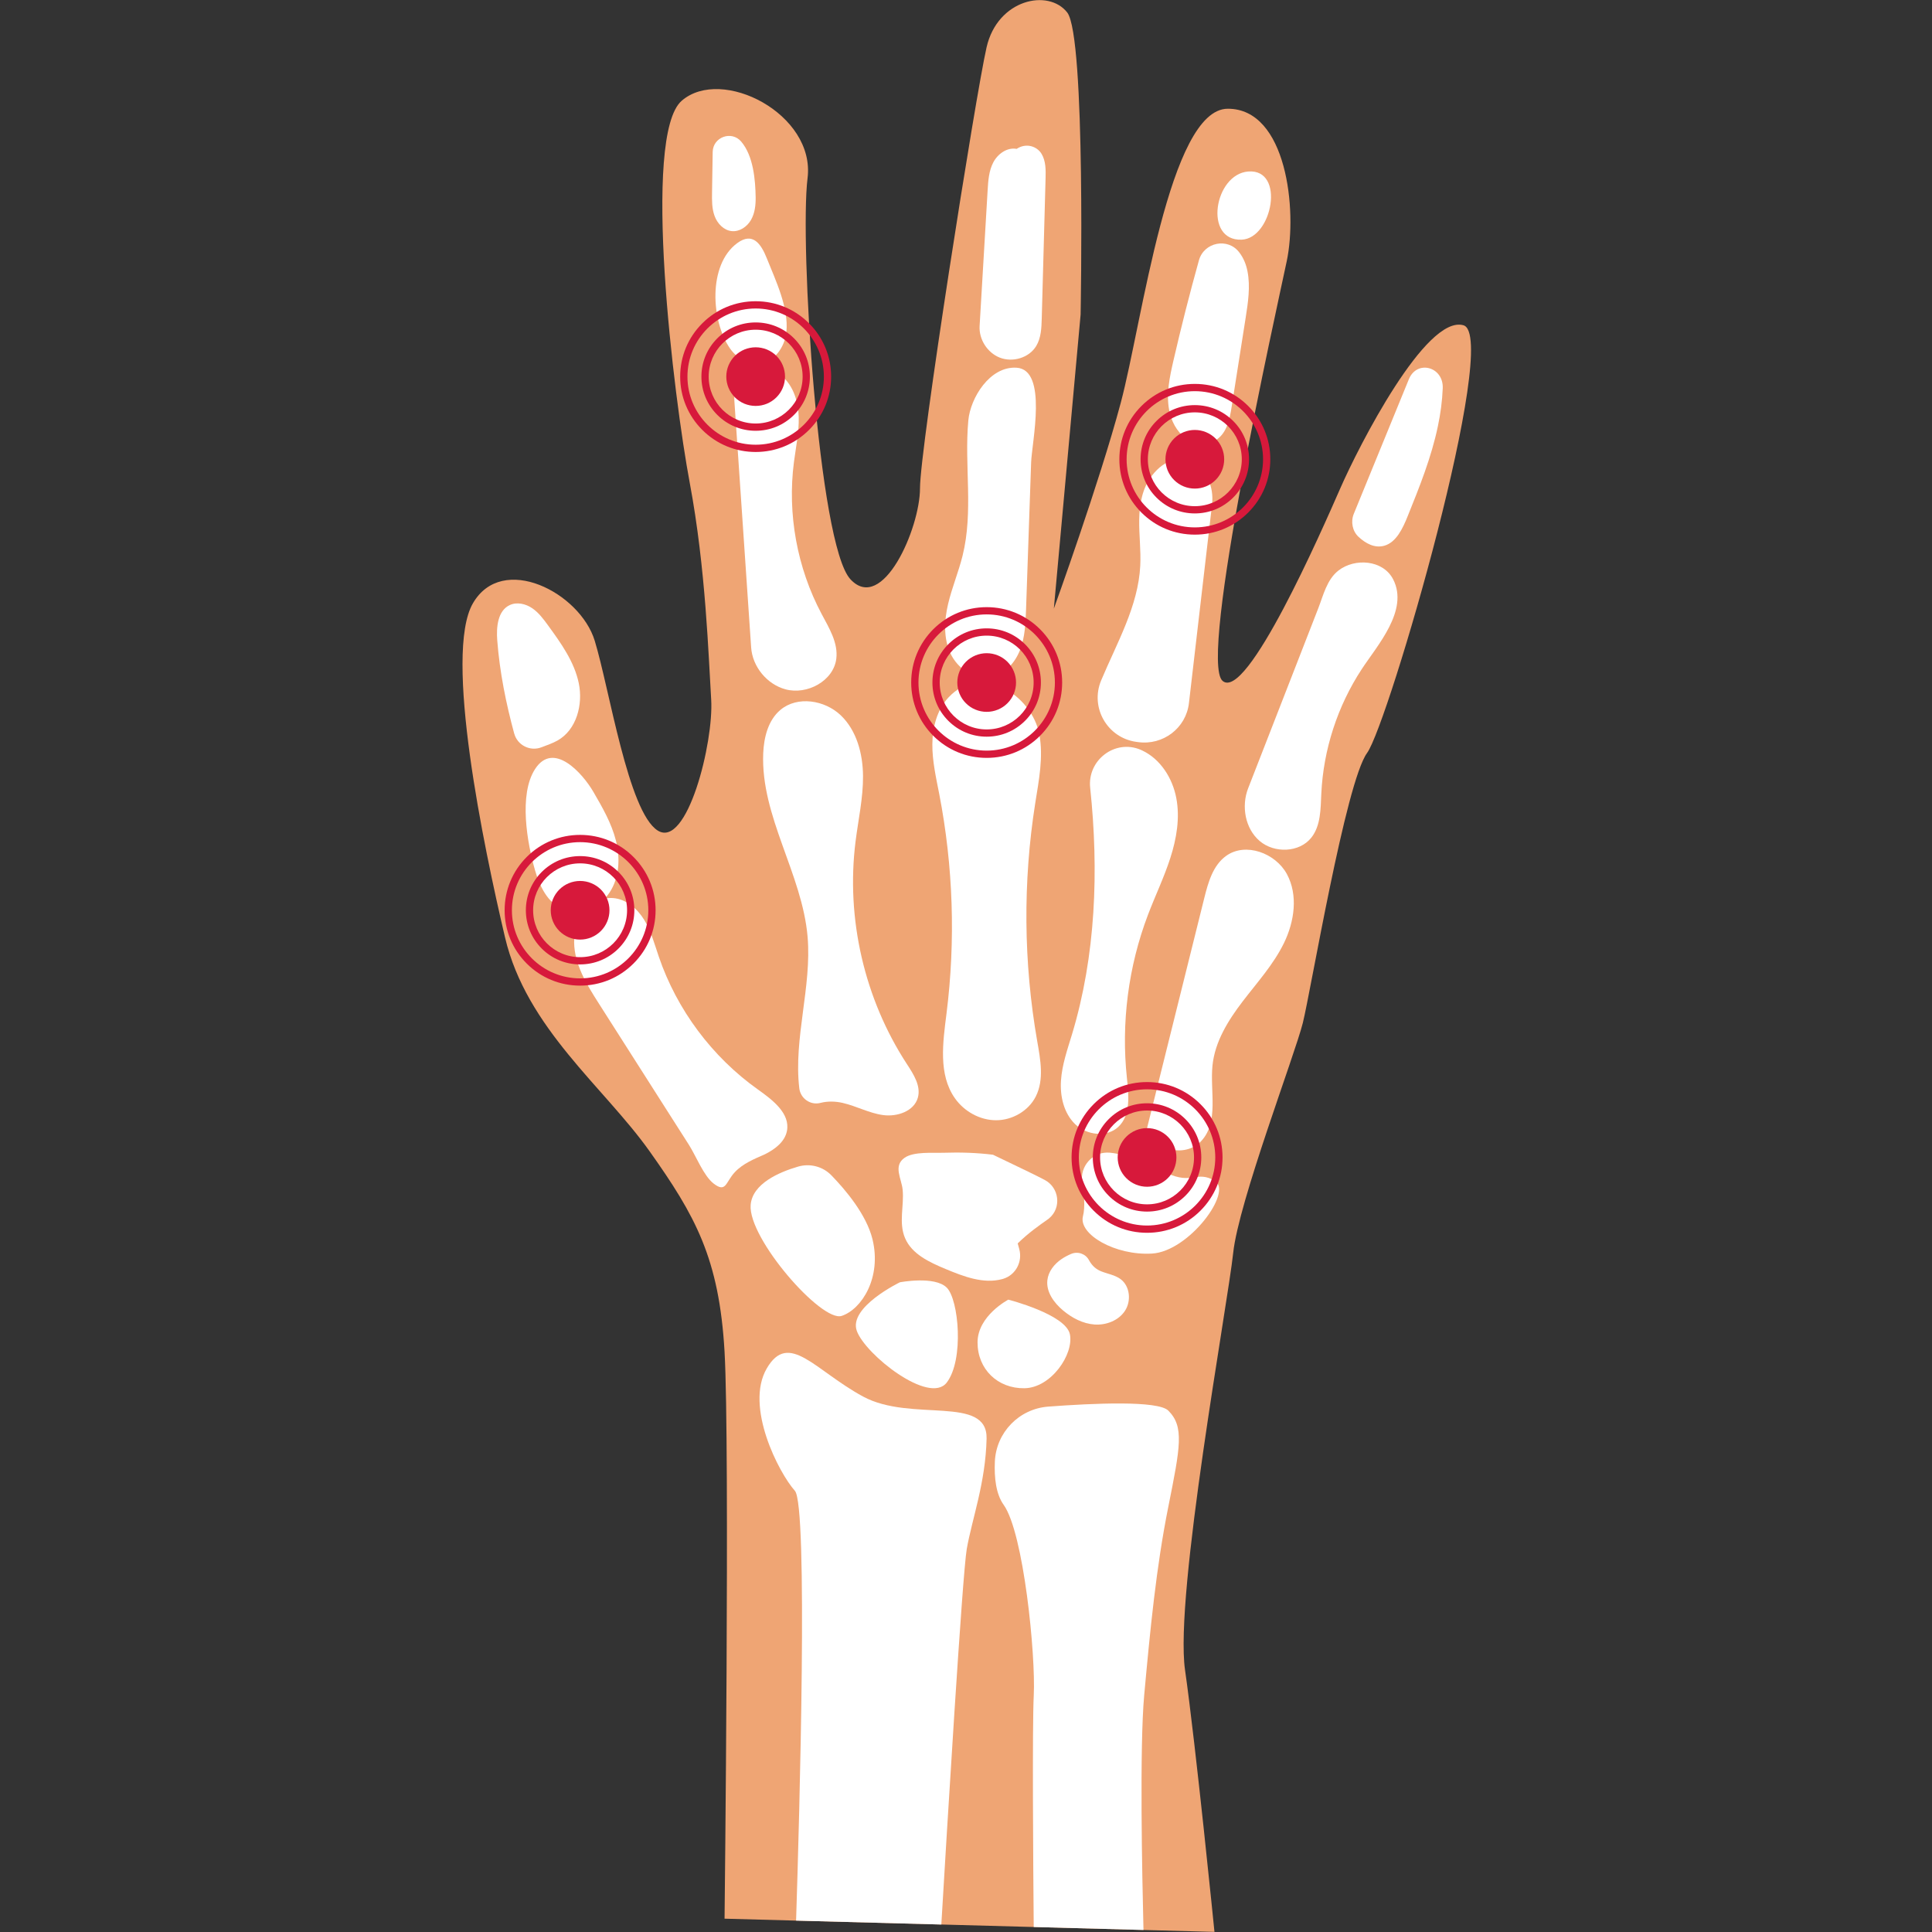 <svg version="1.0" preserveAspectRatio="xMidYMid meet" height="500" viewBox="0 0 375 375" zoomAndPan="magnify" width="500" xmlns:xlink="http://www.w3.org/1999/xlink" xmlns="http://www.w3.org/2000/svg"><rect x="0" y="0" width="375" height="375" fill="#333333" stroke="none"/><defs><clipPath id="424ebf299b"><path clip-rule="nonzero" d="M 89.766 0 L 285.516 0 L 285.516 375 L 89.766 375 Z M 89.766 0"></path></clipPath></defs><path fill-rule="nonzero" fill-opacity="1" d="M 198.258 11.66 C 196.25 9.305 192.391 10.363 191.805 13.402 L 190.793 18.652 C 190.371 20.859 190.117 23.559 191.891 24.941 C 193.293 26.035 195.441 25.684 196.805 24.543 C 198.164 23.402 198.875 21.668 199.324 19.949 C 199.902 17.727 200.105 15.297 199.203 13.18 C 198.977 12.641 198.66 12.133 198.258 11.66 Z M 198.258 11.66" fill="#ffffff"></path><g clip-path="url(#424ebf299b)"><path fill-rule="nonzero" fill-opacity="1" d="M 265.348 146.152 C 261.188 151.863 254.434 192.332 252.875 198.559 C 251.316 204.785 240.406 233.324 239.363 243.184 C 238.324 253.039 227.934 309.598 230.012 324.125 C 232.09 338.656 235.727 374.977 235.727 374.977 L 221.949 374.605 L 200.645 374.031 L 182.711 373.547 L 154.52 372.789 L 140.637 372.414 C 140.637 372.414 141.676 280.543 140.637 262.383 C 139.598 244.219 134.922 235.918 126.086 223.465 C 117.254 211.012 102.184 199.598 98.027 181.957 C 93.871 164.312 86.078 126.953 91.793 117.098 C 97.508 107.238 112.578 115.02 115.434 124.359 C 118.293 133.699 121.93 157.566 127.648 161.199 C 133.363 164.832 138.559 144.078 138.039 135.773 C 137.52 127.473 137 110.352 133.883 93.746 C 130.766 77.145 124.527 26.293 132.324 19.551 C 140.117 12.805 158.305 22.145 156.746 34.594 C 155.188 47.047 158.824 105.68 165.059 112.426 C 171.293 119.172 178.57 102.566 178.57 94.785 C 178.57 87.004 189.352 18.512 191.496 9.172 C 193.637 -0.168 203.512 -2.242 207.148 2.426 C 210.785 7.094 209.746 61.059 209.746 61.059 L 204.551 118.137 C 204.551 118.137 213.383 93.746 217.539 78.18 C 221.699 62.613 226.895 21.105 238.324 21.105 C 249.758 21.105 251.836 40.824 249.758 50.68 C 247.68 60.539 232.609 127.992 237.285 132.145 C 241.961 136.293 256.512 103.086 260.148 94.785 C 263.785 86.484 276.777 61.059 284.051 63.133 C 291.328 65.211 269.504 140.445 265.348 146.152 Z M 265.348 146.152" fill="#efa574"></path></g><path fill-rule="nonzero" fill-opacity="1" d="M 191.496 279.242 C 191.301 287.805 188.672 294.809 187.648 300.648 C 186.809 305.43 183.777 355.582 182.711 373.547 L 154.52 372.789 C 155.188 351.934 156.859 292.25 154.285 289.363 C 151.16 285.859 144.535 273.02 148.82 265.625 C 153.109 258.23 158.176 266.012 167.527 271.07 C 176.879 276.129 191.691 270.684 191.496 279.242 Z M 191.496 279.242" fill="#ffffff"></path><path fill-rule="nonzero" fill-opacity="1" d="M 226.766 292.477 C 224.426 304.152 223.258 316.215 222.086 329.055 C 221.18 339.031 221.684 363.969 221.949 374.605 L 200.645 374.031 C 200.543 362.234 200.348 335.105 200.652 329.055 C 201.043 321.273 198.703 297.535 194.809 292.086 C 193.312 289.996 192.965 286.812 193.102 283.688 C 193.355 278.031 197.801 273.449 203.457 273.023 C 212.223 272.363 224.766 271.805 226.766 273.797 C 229.883 276.91 229.102 280.801 226.766 292.477 Z M 226.766 292.477" fill="#ffffff"></path><path fill-rule="nonzero" fill-opacity="1" d="M 161.359 228.117 C 159.695 226.406 157.215 225.77 154.922 226.434 C 151.207 227.516 146.035 229.75 145.703 233.879 C 145.184 240.367 159.473 256.711 163.371 255.414 C 167.27 254.117 171.164 247.961 169.348 240.531 C 168.176 235.758 164.117 230.945 161.359 228.117 Z M 161.359 228.117" fill="#ffffff"></path><path fill-rule="nonzero" fill-opacity="1" d="M 174.672 248.891 C 174.672 248.891 164.68 253.707 166.297 258.301 C 167.914 262.898 180.387 272.758 183.766 268.348 C 187.141 263.938 186.102 252.262 183.766 249.93 C 181.426 247.594 174.672 248.891 174.672 248.891 Z M 174.672 248.891" fill="#ffffff"></path><path fill-rule="nonzero" fill-opacity="1" d="M 195.715 252.262 C 195.715 252.262 189.742 255.375 189.742 260.566 C 189.742 265.754 193.641 269.527 198.832 269.457 C 204.027 269.383 208.445 262.871 207.668 258.992 C 206.887 255.117 195.715 252.262 195.715 252.262 Z M 195.715 252.262" fill="#ffffff"></path><path fill-rule="nonzero" fill-opacity="1" d="M 215.402 223.734 C 212.164 223.441 209.531 226.336 210.062 229.539 C 210.414 231.645 210.664 234.266 210.199 236.074 C 209.305 239.566 216.441 243.742 223.613 243.316 C 230.789 242.895 239.359 231.285 235.793 229.195 C 232.227 227.109 231.438 230.031 226.445 227.676 C 223.41 226.246 219.133 224.07 215.402 223.734 Z M 215.402 223.734" fill="#ffffff"></path><path fill-rule="nonzero" fill-opacity="1" d="M 211.359 244.578 C 210.691 243.328 209.16 242.832 207.863 243.402 C 207.215 243.684 206.59 244.012 206.004 244.414 C 204.625 245.363 203.488 246.797 203.297 248.457 C 203.027 250.746 204.562 252.871 206.332 254.352 C 208.07 255.809 210.18 256.926 212.445 257.086 C 214.711 257.25 217.125 256.316 218.363 254.418 C 219.602 252.52 219.34 249.66 217.523 248.293 C 216.438 247.477 215.02 247.273 213.754 246.77 C 212.891 246.426 212.027 245.82 211.359 244.578 Z M 211.359 244.578" fill="#ffffff"></path><path fill-rule="nonzero" fill-opacity="1" d="M 197.836 242.43 L 197.535 241.344 C 199.637 239.301 201.566 237.945 203.496 236.59 C 203.551 236.547 203.605 236.5 203.656 236.457 C 206.082 234.395 205.59 230.512 202.773 229.023 C 200.992 228.082 198.234 226.766 192.738 224.133 C 189.562 223.742 186.352 223.641 183.156 223.75 C 181.082 223.82 177.367 223.477 175.582 224.723 C 173.316 226.305 174.988 228.754 175.203 230.918 C 175.516 234.043 174.391 237.293 175.664 240.305 C 176.988 243.43 180.414 245.012 183.551 246.316 C 187.055 247.773 190.879 249.258 194.539 248.27 C 194.609 248.25 194.672 248.23 194.738 248.211 C 197.164 247.461 198.516 244.871 197.832 242.43 Z M 197.836 242.43" fill="#ffffff"></path><path fill-rule="nonzero" fill-opacity="1" d="M 148.512 224.02 C 150.422 223.07 152.332 221.621 152.742 219.531 C 153.414 216.121 149.961 213.496 147.125 211.48 C 138.223 205.156 131.383 195.988 127.863 185.66 C 127.035 183.238 126.375 180.727 125.039 178.543 C 123.707 176.359 121.531 174.496 118.977 174.312 C 114.691 174.004 111.379 178.641 111.438 182.934 C 111.5 187.227 113.887 191.098 116.195 194.719 C 120.457 201.406 124.719 208.094 128.98 214.781 C 130.566 217.266 132.148 219.75 133.734 222.234 C 135.051 224.301 136.578 228.219 138.488 229.707 C 140.953 231.621 140.805 229.473 142.621 227.527 C 144.199 225.832 146.426 224.945 148.512 224.023 Z M 148.512 224.02" fill="#ffffff"></path><path fill-rule="nonzero" fill-opacity="1" d="M 155.141 211.234 C 155.375 213.227 157.316 214.582 159.262 214.07 C 160.637 213.711 162.191 213.754 163.582 214.078 C 166.25 214.699 168.719 216.074 171.434 216.438 C 174.145 216.801 177.41 215.695 178.152 213.066 C 178.793 210.789 177.324 208.52 176.031 206.539 C 167.785 193.906 164.184 178.32 166.059 163.355 C 166.59 159.102 167.547 154.879 167.512 150.594 C 167.473 146.309 166.293 141.809 163.195 138.844 C 160.098 135.879 154.777 135.027 151.488 137.781 C 149.102 139.781 148.273 143.098 148.141 146.207 C 147.629 158.477 155.707 169.598 156.754 181.836 C 157.586 191.508 154.004 201.566 155.141 211.234 Z M 155.141 211.234" fill="#ffffff"></path><path fill-rule="nonzero" fill-opacity="1" d="M 184.098 135.375 C 181.871 137.773 180.992 141.172 180.969 144.445 C 180.945 147.715 181.688 150.938 182.312 154.152 C 185.023 168.148 185.496 182.574 183.719 196.715 C 183.012 202.324 182.094 208.551 185.348 213.172 C 187.156 215.742 190.211 217.445 193.355 217.438 C 196.5 217.434 199.625 215.633 201.043 212.832 C 202.684 209.582 201.957 205.703 201.328 202.121 C 198.66 186.871 198.527 171.18 200.941 155.887 C 201.641 151.457 202.555 146.938 201.73 142.531 C 200.309 134.953 190.434 128.547 184.102 135.375 Z M 184.098 135.375" fill="#ffffff"></path><path fill-rule="nonzero" fill-opacity="1" d="M 211.602 152.906 C 211.035 147.547 216.41 143.426 221.383 145.523 C 221.473 145.562 221.562 145.602 221.652 145.645 C 225.234 147.309 227.578 151.016 228.316 154.891 C 229.059 158.762 228.367 162.781 227.16 166.535 C 225.953 170.289 224.23 173.855 222.828 177.543 C 219.004 187.598 217.59 198.559 218.734 209.25 C 219.09 212.574 219.496 216.465 217.047 218.742 C 214.793 220.836 210.906 220.336 208.691 218.203 C 206.477 216.066 205.727 212.773 205.938 209.707 C 206.145 206.641 207.188 203.699 208.078 200.758 C 212.691 185.48 213.309 169.02 211.602 152.906 Z M 211.602 152.906" fill="#ffffff"></path><path fill-rule="nonzero" fill-opacity="1" d="M 222.641 218.965 C 226.344 204.086 230.043 189.207 233.746 174.328 C 234.504 171.277 235.43 167.969 237.988 166.129 C 241.754 163.418 247.57 165.574 249.781 169.652 C 251.992 173.73 251.254 178.863 249.223 183.031 C 247.191 187.203 244.02 190.688 241.203 194.371 C 238.383 198.059 235.816 202.184 235.344 206.797 C 234.828 211.816 236.613 217.684 233.215 221.418 C 230.445 224.457 224.762 223.918 222.641 218.965 Z M 222.641 218.965" fill="#ffffff"></path><path fill-rule="nonzero" fill-opacity="1" d="M 103.844 168.902 C 104.727 171.969 106.258 175.203 109.199 176.453 C 112.418 177.82 116.383 176.152 118.312 173.242 C 120.242 170.332 120.406 166.531 119.547 163.148 C 118.691 159.762 116.914 156.695 115.16 153.676 C 113.105 150.141 107.43 143.703 103.84 149.297 C 100.652 154.266 102.336 163.664 103.844 168.902 Z M 103.844 168.902" fill="#ffffff"></path><path fill-rule="nonzero" fill-opacity="1" d="M 151.641 72.879 C 147.836 69.824 142.203 72.879 142.535 77.738 L 144.434 105.641 C 144.887 112.316 145.344 118.996 145.797 125.672 C 146.051 129.395 148.848 132.809 152.449 133.793 C 156.648 134.938 161.773 132.184 162.324 127.875 C 162.715 124.793 160.934 121.914 159.473 119.168 C 154.707 110.211 152.801 99.758 154.102 89.695 C 154.477 86.789 155.113 83.891 155.031 80.961 C 154.949 78.031 154.039 74.965 151.824 73.035 C 151.766 72.98 151.703 72.93 151.637 72.879 Z M 151.641 72.879" fill="#ffffff"></path><path fill-rule="nonzero" fill-opacity="1" d="M 186.832 107.875 C 186.047 111.039 184.77 114.066 184.023 117.238 C 183.277 120.41 183.105 123.863 184.48 126.82 C 185.859 129.773 189.105 132.02 192.316 131.43 C 194.957 130.945 197 128.691 197.977 126.191 C 198.957 123.691 199.062 120.949 199.156 118.27 C 199.484 108.77 199.812 99.273 200.141 89.773 C 200.281 85.82 203.418 71.742 197.305 71.371 C 192.102 71.059 188.355 77.258 187.953 81.59 C 187.141 90.363 188.984 99.195 186.832 107.875 Z M 186.832 107.875" fill="#ffffff"></path><path fill-rule="nonzero" fill-opacity="1" d="M 220.59 144 C 220.688 144.012 220.785 144.027 220.879 144.039 C 225.734 144.723 230.211 141.332 230.773 136.469 L 235.254 97.965 C 236.098 90.734 228.859 85.469 223.555 92.363 C 221.73 94.734 221.168 97.844 221.121 100.832 C 221.07 103.82 221.473 106.812 221.324 109.797 C 220.93 117.664 216.809 124.738 213.738 132.055 C 211.527 137.32 214.926 143.238 220.59 144 Z M 220.59 144" fill="#ffffff"></path><path fill-rule="nonzero" fill-opacity="1" d="M 242.266 153 C 240.91 156.477 241.668 160.832 244.512 163.246 C 247.359 165.664 252.215 165.508 254.531 162.582 C 256.375 160.25 256.324 157.012 256.465 154.047 C 256.871 145.488 259.609 137.055 264.305 129.891 C 267.34 125.262 273.508 118.438 270.402 112.434 C 268.438 108.641 262.961 108.277 259.801 110.734 C 257.539 112.492 256.867 115.527 255.875 118.07 C 254.391 121.887 252.902 125.699 251.418 129.516 C 248.367 137.344 245.316 145.172 242.266 153.004 Z M 242.266 153" fill="#ffffff"></path><path fill-rule="nonzero" fill-opacity="1" d="M 99.809 142.375 C 100.43 144.664 102.906 145.902 105.117 145.043 C 106.164 144.637 107.254 144.273 108.195 143.746 C 111.906 141.676 113.207 136.746 112.336 132.59 C 111.465 128.434 108.902 124.859 106.402 121.422 C 105.5 120.184 104.574 118.922 103.309 118.059 C 102.043 117.195 100.348 116.797 98.957 117.438 C 96.602 118.52 96.316 121.711 96.516 124.293 C 96.984 130.457 98.227 136.559 99.805 142.375 Z M 99.809 142.375" fill="#ffffff"></path><path fill-rule="nonzero" fill-opacity="1" d="M 152.637 64.441 C 152.336 67.312 150.348 70.23 147.477 70.594 C 145.23 70.875 143.016 69.516 141.715 67.664 C 138.039 62.426 137.344 51.418 143.098 47.188 C 146.117 44.965 147.723 47.344 148.844 50.152 C 150.547 54.426 153.121 59.742 152.637 64.441 Z M 152.637 64.441" fill="#ffffff"></path><path fill-rule="nonzero" fill-opacity="1" d="M 143.871 27.484 C 141.992 25.281 138.379 26.602 138.332 29.492 L 138.207 37.344 C 138.184 38.895 138.164 40.488 138.707 41.941 C 139.246 43.398 140.48 44.703 142.027 44.859 C 143.539 45.016 145.004 44.016 145.762 42.699 C 146.523 41.383 146.691 39.809 146.672 38.289 C 146.617 34.953 146.246 30.273 143.867 27.484 Z M 143.871 27.484" fill="#ffffff"></path><path fill-rule="nonzero" fill-opacity="1" d="M 197.328 28.898 C 195.496 28.555 193.672 29.855 192.805 31.504 C 191.934 33.156 191.809 35.078 191.699 36.938 C 191.18 45.723 190.66 54.504 190.141 63.285 C 189.988 65.867 191.641 68.457 194.047 69.41 C 196.543 70.398 199.723 69.469 201.117 67.18 C 202.078 65.602 202.152 63.656 202.203 61.812 C 202.449 52.754 202.699 43.699 202.945 34.641 C 202.992 32.996 203.008 31.25 202.156 29.844 C 201.301 28.438 199.227 27.648 197.328 28.898 Z M 197.328 28.898" fill="#ffffff"></path><path fill-rule="nonzero" fill-opacity="1" d="M 240.527 48.973 C 238.312 46.066 233.691 47.012 232.711 50.531 C 230.906 57.008 229.25 63.527 227.742 70.082 C 227.027 73.203 226.34 76.434 226.93 79.578 C 227.324 81.695 228.367 83.77 230.125 85.02 C 231.883 86.27 234.422 86.52 236.195 85.289 C 238.164 83.926 238.695 81.297 239.066 78.934 C 239.969 73.199 240.871 67.465 241.773 61.734 C 242.246 58.727 242.719 55.645 242.137 52.66 C 241.891 51.391 241.414 50.129 240.531 48.973 Z M 240.527 48.973" fill="#ffffff"></path><path fill-rule="nonzero" fill-opacity="1" d="M 241.008 46.52 C 246.973 46.277 249.535 32.723 242.273 33.289 C 235.676 33.805 233.57 46.816 241.008 46.52 Z M 241.008 46.52" fill="#ffffff"></path><path fill-rule="nonzero" fill-opacity="1" d="M 263.688 104.199 C 262.508 103.105 262.141 101.273 262.773 99.727 L 273.422 73.703 C 273.438 73.668 273.449 73.637 273.465 73.602 C 275.027 69.781 280.199 71.164 280.035 75.355 C 279.938 77.836 279.602 80.316 279.094 82.727 C 277.828 88.773 275.531 94.484 273.246 100.152 C 272.277 102.562 271.023 105.25 268.715 105.918 C 266.816 106.469 265.043 105.457 263.688 104.199 Z M 263.688 104.199" fill="#ffffff"></path><path fill-rule="nonzero" fill-opacity="1" d="M 112.598 191.309 C 108.684 191.309 105.004 189.789 102.238 187.023 C 99.473 184.262 97.949 180.59 97.949 176.68 C 97.949 172.773 99.473 169.098 102.238 166.336 C 105.008 163.574 108.684 162.051 112.598 162.051 C 116.512 162.051 120.191 163.574 122.957 166.336 C 125.727 169.102 127.25 172.773 127.25 176.68 C 127.25 180.59 125.727 184.262 122.957 187.023 C 120.191 189.789 116.512 191.309 112.598 191.309 Z M 112.598 163.461 C 105.297 163.461 99.359 169.391 99.359 176.68 C 99.359 183.969 105.297 189.902 112.598 189.902 C 119.898 189.902 125.84 183.969 125.84 176.68 C 125.84 169.391 119.898 163.461 112.598 163.461 Z M 112.598 163.461" fill="#d7193b"></path><path fill-rule="nonzero" fill-opacity="1" d="M 112.598 187.191 C 109.785 187.191 107.141 186.102 105.152 184.113 C 103.164 182.129 102.07 179.488 102.07 176.68 C 102.07 173.871 103.164 171.234 105.152 169.246 C 107.141 167.262 109.785 166.168 112.598 166.168 C 115.41 166.168 118.055 167.262 120.043 169.246 C 122.031 171.234 123.125 173.871 123.125 176.68 C 123.125 179.488 122.031 182.129 120.043 184.113 C 118.055 186.102 115.41 187.191 112.598 187.191 Z M 112.598 167.578 C 107.57 167.578 103.48 171.66 103.48 176.68 C 103.48 181.699 107.57 185.785 112.598 185.785 C 117.625 185.785 121.715 181.699 121.715 176.68 C 121.715 171.66 117.625 167.578 112.598 167.578 Z M 112.598 167.578" fill="#d7193b"></path><path fill-rule="nonzero" fill-opacity="1" d="M 118.297 176.684 C 118.297 177.055 118.262 177.426 118.188 177.793 C 118.113 178.16 118.008 178.516 117.863 178.859 C 117.719 179.207 117.543 179.531 117.336 179.844 C 117.129 180.156 116.895 180.441 116.629 180.707 C 116.363 180.969 116.074 181.207 115.766 181.414 C 115.453 181.621 115.125 181.797 114.777 181.941 C 114.434 182.082 114.078 182.191 113.711 182.266 C 113.344 182.336 112.973 182.375 112.598 182.375 C 112.223 182.375 111.852 182.336 111.484 182.266 C 111.121 182.191 110.762 182.082 110.418 181.941 C 110.07 181.797 109.742 181.621 109.434 181.414 C 109.121 181.207 108.832 180.969 108.566 180.707 C 108.305 180.441 108.066 180.156 107.859 179.844 C 107.652 179.531 107.477 179.207 107.332 178.859 C 107.191 178.516 107.082 178.16 107.008 177.793 C 106.934 177.426 106.898 177.055 106.898 176.684 C 106.898 176.309 106.934 175.938 107.008 175.57 C 107.082 175.207 107.191 174.848 107.332 174.504 C 107.477 174.16 107.652 173.832 107.859 173.52 C 108.066 173.211 108.305 172.922 108.566 172.656 C 108.832 172.395 109.121 172.156 109.434 171.949 C 109.742 171.742 110.07 171.566 110.418 171.426 C 110.762 171.281 111.121 171.172 111.484 171.102 C 111.852 171.027 112.223 170.992 112.598 170.992 C 112.973 170.992 113.344 171.027 113.711 171.102 C 114.078 171.172 114.434 171.281 114.777 171.426 C 115.125 171.566 115.453 171.742 115.766 171.949 C 116.074 172.156 116.363 172.395 116.629 172.656 C 116.895 172.922 117.129 173.211 117.336 173.52 C 117.543 173.832 117.719 174.16 117.863 174.504 C 118.008 174.848 118.113 175.207 118.188 175.57 C 118.262 175.938 118.297 176.309 118.297 176.684 Z M 118.297 176.684" fill="#d7193b"></path><path fill-rule="nonzero" fill-opacity="1" d="M 146.672 87.73 C 142.762 87.73 139.082 86.207 136.316 83.445 C 133.547 80.68 132.023 77.008 132.023 73.102 C 132.023 69.191 133.547 65.52 136.316 62.754 C 139.082 59.992 142.762 58.469 146.672 58.469 C 150.586 58.469 154.266 59.992 157.031 62.754 C 159.801 65.52 161.324 69.191 161.324 73.102 C 161.324 77.008 159.801 80.684 157.031 83.445 C 154.266 86.207 150.586 87.73 146.672 87.73 Z M 146.672 59.879 C 139.371 59.879 133.434 65.809 133.434 73.102 C 133.434 80.391 139.375 86.32 146.672 86.32 C 153.973 86.32 159.914 80.391 159.914 73.102 C 159.914 65.809 153.973 59.879 146.672 59.879 Z M 146.672 59.879" fill="#d7193b"></path><path fill-rule="nonzero" fill-opacity="1" d="M 146.672 83.613 C 143.863 83.613 141.219 82.52 139.23 80.531 C 137.242 78.547 136.145 75.91 136.145 73.102 C 136.145 70.289 137.242 67.652 139.23 65.668 C 141.219 63.68 143.859 62.586 146.672 62.586 C 149.484 62.586 152.129 63.68 154.117 65.668 C 156.105 67.652 157.199 70.289 157.199 73.102 C 157.199 75.91 156.105 78.547 154.117 80.531 C 152.129 82.52 149.484 83.613 146.672 83.613 Z M 146.672 63.996 C 141.648 63.996 137.555 68.082 137.555 73.102 C 137.555 78.117 141.648 82.203 146.672 82.203 C 151.699 82.203 155.789 78.117 155.789 73.102 C 155.789 68.082 151.699 63.996 146.672 63.996 Z M 146.672 63.996" fill="#d7193b"></path><path fill-rule="nonzero" fill-opacity="1" d="M 152.371 73.102 C 152.371 73.473 152.336 73.844 152.262 74.211 C 152.191 74.578 152.082 74.934 151.938 75.277 C 151.797 75.621 151.621 75.949 151.414 76.262 C 151.203 76.57 150.969 76.859 150.703 77.125 C 150.438 77.387 150.152 77.625 149.84 77.832 C 149.527 78.039 149.199 78.215 148.855 78.359 C 148.508 78.5 148.152 78.609 147.785 78.68 C 147.418 78.754 147.047 78.789 146.672 78.789 C 146.301 78.789 145.93 78.754 145.562 78.68 C 145.195 78.609 144.84 78.5 144.492 78.359 C 144.148 78.215 143.816 78.039 143.508 77.832 C 143.195 77.625 142.906 77.387 142.645 77.125 C 142.379 76.859 142.145 76.57 141.934 76.262 C 141.727 75.949 141.551 75.621 141.406 75.277 C 141.266 74.934 141.156 74.578 141.082 74.211 C 141.012 73.844 140.973 73.473 140.973 73.102 C 140.973 72.727 141.012 72.355 141.082 71.988 C 141.156 71.621 141.266 71.266 141.406 70.922 C 141.551 70.578 141.727 70.25 141.934 69.938 C 142.145 69.629 142.379 69.34 142.645 69.074 C 142.906 68.812 143.195 68.574 143.508 68.367 C 143.816 68.16 144.148 67.984 144.492 67.84 C 144.84 67.699 145.195 67.59 145.562 67.52 C 145.93 67.445 146.301 67.41 146.672 67.41 C 147.047 67.41 147.418 67.445 147.785 67.52 C 148.152 67.59 148.508 67.699 148.855 67.84 C 149.199 67.984 149.527 68.16 149.84 68.367 C 150.152 68.574 150.438 68.812 150.703 69.074 C 150.969 69.34 151.203 69.629 151.414 69.938 C 151.621 70.25 151.797 70.578 151.938 70.922 C 152.082 71.266 152.191 71.621 152.262 71.988 C 152.336 72.355 152.371 72.727 152.371 73.102 Z M 152.371 73.102" fill="#d7193b"></path><path fill-rule="nonzero" fill-opacity="1" d="M 191.512 147.105 C 187.598 147.105 183.922 145.586 181.152 142.82 C 178.387 140.059 176.863 136.387 176.863 132.477 C 176.863 128.57 178.387 124.895 181.152 122.133 C 183.922 119.371 187.598 117.848 191.512 117.848 C 195.426 117.848 199.105 119.371 201.871 122.133 C 204.641 124.898 206.164 128.57 206.164 132.477 C 206.164 136.387 204.641 140.059 201.871 142.82 C 199.105 145.586 195.426 147.105 191.512 147.105 Z M 191.512 119.254 C 184.211 119.254 178.273 125.188 178.273 132.477 C 178.273 139.766 184.215 145.695 191.512 145.695 C 198.812 145.695 204.754 139.766 204.754 132.477 C 204.754 125.188 198.812 119.254 191.512 119.254 Z M 191.512 119.254" fill="#d7193b"></path><path fill-rule="nonzero" fill-opacity="1" d="M 191.512 142.988 C 188.703 142.988 186.059 141.895 184.07 139.91 C 182.082 137.926 180.984 135.285 180.984 132.477 C 180.984 129.668 182.082 127.027 184.07 125.043 C 186.059 123.059 188.699 121.965 191.512 121.965 C 194.324 121.965 196.969 123.059 198.957 125.043 C 200.945 127.027 202.039 129.668 202.039 132.477 C 202.039 135.285 200.945 137.926 198.957 139.91 C 196.969 141.895 194.324 142.988 191.512 142.988 Z M 191.512 123.375 C 186.488 123.375 182.395 127.457 182.395 132.477 C 182.395 137.496 186.488 141.582 191.512 141.582 C 196.539 141.582 200.629 137.496 200.629 132.477 C 200.629 127.457 196.539 123.375 191.512 123.375 Z M 191.512 123.375" fill="#d7193b"></path><path fill-rule="nonzero" fill-opacity="1" d="M 197.211 132.477 C 197.211 132.852 197.176 133.223 197.102 133.586 C 197.031 133.953 196.922 134.309 196.777 134.656 C 196.637 135 196.461 135.328 196.25 135.641 C 196.043 135.949 195.809 136.238 195.543 136.5 C 195.277 136.766 194.992 137 194.68 137.211 C 194.367 137.418 194.039 137.594 193.695 137.734 C 193.348 137.879 192.992 137.984 192.625 138.059 C 192.258 138.133 191.887 138.168 191.512 138.168 C 191.137 138.168 190.77 138.133 190.402 138.059 C 190.035 137.984 189.676 137.879 189.332 137.734 C 188.984 137.594 188.656 137.418 188.348 137.211 C 188.035 137 187.746 136.766 187.484 136.5 C 187.219 136.238 186.98 135.949 186.773 135.641 C 186.566 135.328 186.391 135 186.246 134.656 C 186.105 134.309 185.996 133.953 185.922 133.586 C 185.852 133.223 185.812 132.852 185.812 132.477 C 185.812 132.102 185.852 131.734 185.922 131.367 C 185.996 131 186.105 130.645 186.246 130.301 C 186.391 129.953 186.566 129.625 186.773 129.316 C 186.98 129.004 187.219 128.719 187.484 128.453 C 187.746 128.188 188.035 127.953 188.348 127.746 C 188.656 127.539 188.984 127.363 189.332 127.219 C 189.676 127.078 190.035 126.969 190.402 126.895 C 190.77 126.824 191.137 126.785 191.512 126.785 C 191.887 126.785 192.258 126.824 192.625 126.895 C 192.992 126.969 193.348 127.078 193.695 127.219 C 194.039 127.363 194.367 127.539 194.68 127.746 C 194.992 127.953 195.277 128.188 195.543 128.453 C 195.809 128.719 196.043 129.004 196.25 129.316 C 196.461 129.625 196.637 129.953 196.777 130.301 C 196.922 130.645 197.031 131 197.102 131.367 C 197.176 131.734 197.211 132.102 197.211 132.477 Z M 197.211 132.477" fill="#d7193b"></path><path fill-rule="nonzero" fill-opacity="1" d="M 231.914 103.773 C 228 103.773 224.32 102.254 221.555 99.488 C 218.789 96.727 217.266 93.051 217.266 89.145 C 217.266 85.238 218.789 81.562 221.555 78.801 C 224.324 76.039 228 74.516 231.914 74.516 C 235.828 74.516 239.508 76.039 242.273 78.801 C 245.043 81.562 246.566 85.238 246.566 89.145 C 246.566 93.051 245.043 96.727 242.273 99.488 C 239.508 102.254 235.828 103.773 231.914 103.773 Z M 231.914 75.926 C 224.613 75.926 218.676 81.855 218.676 89.145 C 218.676 96.434 224.613 102.367 231.914 102.367 C 239.215 102.367 245.156 96.434 245.156 89.145 C 245.156 81.855 239.215 75.926 231.914 75.926 Z M 231.914 75.926" fill="#d7193b"></path><path fill-rule="nonzero" fill-opacity="1" d="M 231.914 99.656 C 229.102 99.656 226.461 98.562 224.469 96.578 C 222.48 94.594 221.387 91.953 221.387 89.145 C 221.387 86.336 222.48 83.695 224.469 81.711 C 226.461 79.727 229.102 78.633 231.914 78.633 C 234.727 78.633 237.371 79.727 239.359 81.711 C 241.348 83.695 242.441 86.336 242.441 89.145 C 242.441 91.953 241.348 94.594 239.359 96.578 C 237.371 98.562 234.727 99.656 231.914 99.656 Z M 231.914 80.039 C 226.887 80.039 222.797 84.125 222.797 89.145 C 222.797 94.164 226.887 98.25 231.914 98.25 C 236.941 98.25 241.031 94.164 241.031 89.145 C 241.031 84.125 236.941 80.039 231.914 80.039 Z M 231.914 80.039" fill="#d7193b"></path><path fill-rule="nonzero" fill-opacity="1" d="M 237.613 89.145 C 237.613 89.52 237.578 89.887 237.504 90.254 C 237.43 90.621 237.324 90.977 237.18 91.324 C 237.039 91.668 236.863 91.996 236.652 92.305 C 236.445 92.617 236.211 92.906 235.945 93.168 C 235.68 93.434 235.391 93.668 235.082 93.875 C 234.77 94.086 234.441 94.258 234.098 94.402 C 233.75 94.547 233.395 94.652 233.027 94.727 C 232.66 94.801 232.289 94.836 231.914 94.836 C 231.539 94.836 231.172 94.801 230.805 94.727 C 230.438 94.652 230.078 94.547 229.734 94.402 C 229.387 94.258 229.059 94.086 228.75 93.875 C 228.438 93.668 228.148 93.434 227.887 93.168 C 227.621 92.906 227.383 92.617 227.176 92.305 C 226.969 91.996 226.793 91.668 226.648 91.324 C 226.508 90.977 226.398 90.621 226.324 90.254 C 226.254 89.887 226.215 89.52 226.215 89.145 C 226.215 88.77 226.254 88.402 226.324 88.035 C 226.398 87.668 226.508 87.312 226.648 86.969 C 226.793 86.621 226.969 86.293 227.176 85.984 C 227.383 85.672 227.621 85.383 227.887 85.121 C 228.148 84.855 228.438 84.621 228.75 84.414 C 229.059 84.207 229.387 84.031 229.734 83.887 C 230.078 83.742 230.438 83.637 230.805 83.562 C 231.172 83.488 231.539 83.453 231.914 83.453 C 232.289 83.453 232.66 83.488 233.027 83.562 C 233.395 83.637 233.75 83.742 234.098 83.887 C 234.441 84.031 234.77 84.207 235.082 84.414 C 235.391 84.621 235.68 84.855 235.945 85.121 C 236.211 85.383 236.445 85.672 236.652 85.984 C 236.863 86.293 237.039 86.621 237.18 86.969 C 237.324 87.312 237.43 87.668 237.504 88.035 C 237.578 88.402 237.613 88.77 237.613 89.145 Z M 237.613 89.145" fill="#d7193b"></path><path fill-rule="nonzero" fill-opacity="1" d="M 222.641 239.285 C 218.73 239.285 215.051 237.766 212.285 235 C 209.516 232.238 207.992 228.562 207.992 224.656 C 207.992 220.75 209.516 217.074 212.285 214.312 C 215.051 211.547 218.73 210.027 222.641 210.027 C 226.555 210.027 230.234 211.547 233 214.312 C 235.77 217.074 237.293 220.75 237.293 224.656 C 237.293 228.562 235.77 232.238 233 235 C 230.234 237.766 226.555 239.285 222.641 239.285 Z M 222.641 211.434 C 215.34 211.434 209.402 217.367 209.402 224.656 C 209.402 231.945 215.344 237.875 222.641 237.875 C 229.941 237.875 235.883 231.945 235.883 224.656 C 235.883 217.367 229.941 211.434 222.641 211.434 Z M 222.641 211.434" fill="#d7193b"></path><path fill-rule="nonzero" fill-opacity="1" d="M 222.641 235.168 C 219.832 235.168 217.188 234.074 215.199 232.09 C 213.211 230.105 212.113 227.465 212.113 224.656 C 212.113 221.848 213.211 219.207 215.199 217.223 C 217.188 215.238 219.828 214.145 222.641 214.145 C 225.453 214.145 228.098 215.238 230.086 217.223 C 232.074 219.207 233.168 221.848 233.168 224.656 C 233.168 227.465 232.074 230.105 230.086 232.09 C 228.098 234.074 225.453 235.168 222.641 235.168 Z M 222.641 215.551 C 217.617 215.551 213.523 219.637 213.523 224.656 C 213.523 229.676 217.617 233.762 222.641 233.762 C 227.668 233.762 231.758 229.676 231.758 224.656 C 231.758 219.637 227.668 215.551 222.641 215.551 Z M 222.641 215.551" fill="#d7193b"></path><path fill-rule="nonzero" fill-opacity="1" d="M 228.34 224.656 C 228.34 225.031 228.305 225.398 228.23 225.766 C 228.16 226.133 228.051 226.488 227.906 226.836 C 227.766 227.18 227.59 227.508 227.383 227.816 C 227.172 228.129 226.938 228.418 226.672 228.68 C 226.406 228.945 226.121 229.18 225.809 229.387 C 225.496 229.594 225.168 229.77 224.824 229.914 C 224.477 230.059 224.121 230.164 223.754 230.238 C 223.387 230.312 223.016 230.348 222.641 230.348 C 222.27 230.348 221.898 230.312 221.531 230.238 C 221.164 230.164 220.809 230.059 220.461 229.914 C 220.117 229.77 219.785 229.594 219.477 229.387 C 219.164 229.18 218.875 228.945 218.613 228.68 C 218.348 228.418 218.109 228.129 217.902 227.816 C 217.695 227.508 217.52 227.18 217.375 226.836 C 217.234 226.488 217.125 226.133 217.051 225.766 C 216.98 225.398 216.941 225.031 216.941 224.656 C 216.941 224.281 216.98 223.914 217.051 223.547 C 217.125 223.18 217.234 222.824 217.375 222.477 C 217.52 222.133 217.695 221.805 217.902 221.496 C 218.113 221.184 218.348 220.895 218.613 220.633 C 218.875 220.367 219.164 220.133 219.477 219.926 C 219.785 219.715 220.117 219.543 220.461 219.398 C 220.809 219.254 221.164 219.148 221.531 219.074 C 221.898 219 222.27 218.965 222.641 218.965 C 223.016 218.965 223.387 219 223.754 219.074 C 224.121 219.148 224.477 219.254 224.824 219.398 C 225.168 219.543 225.496 219.715 225.809 219.926 C 226.121 220.133 226.406 220.367 226.672 220.633 C 226.938 220.895 227.172 221.184 227.383 221.496 C 227.59 221.805 227.766 222.133 227.906 222.477 C 228.051 222.824 228.16 223.18 228.23 223.547 C 228.305 223.914 228.34 224.281 228.34 224.656 Z M 228.34 224.656" fill="#d7193b"></path></svg>
